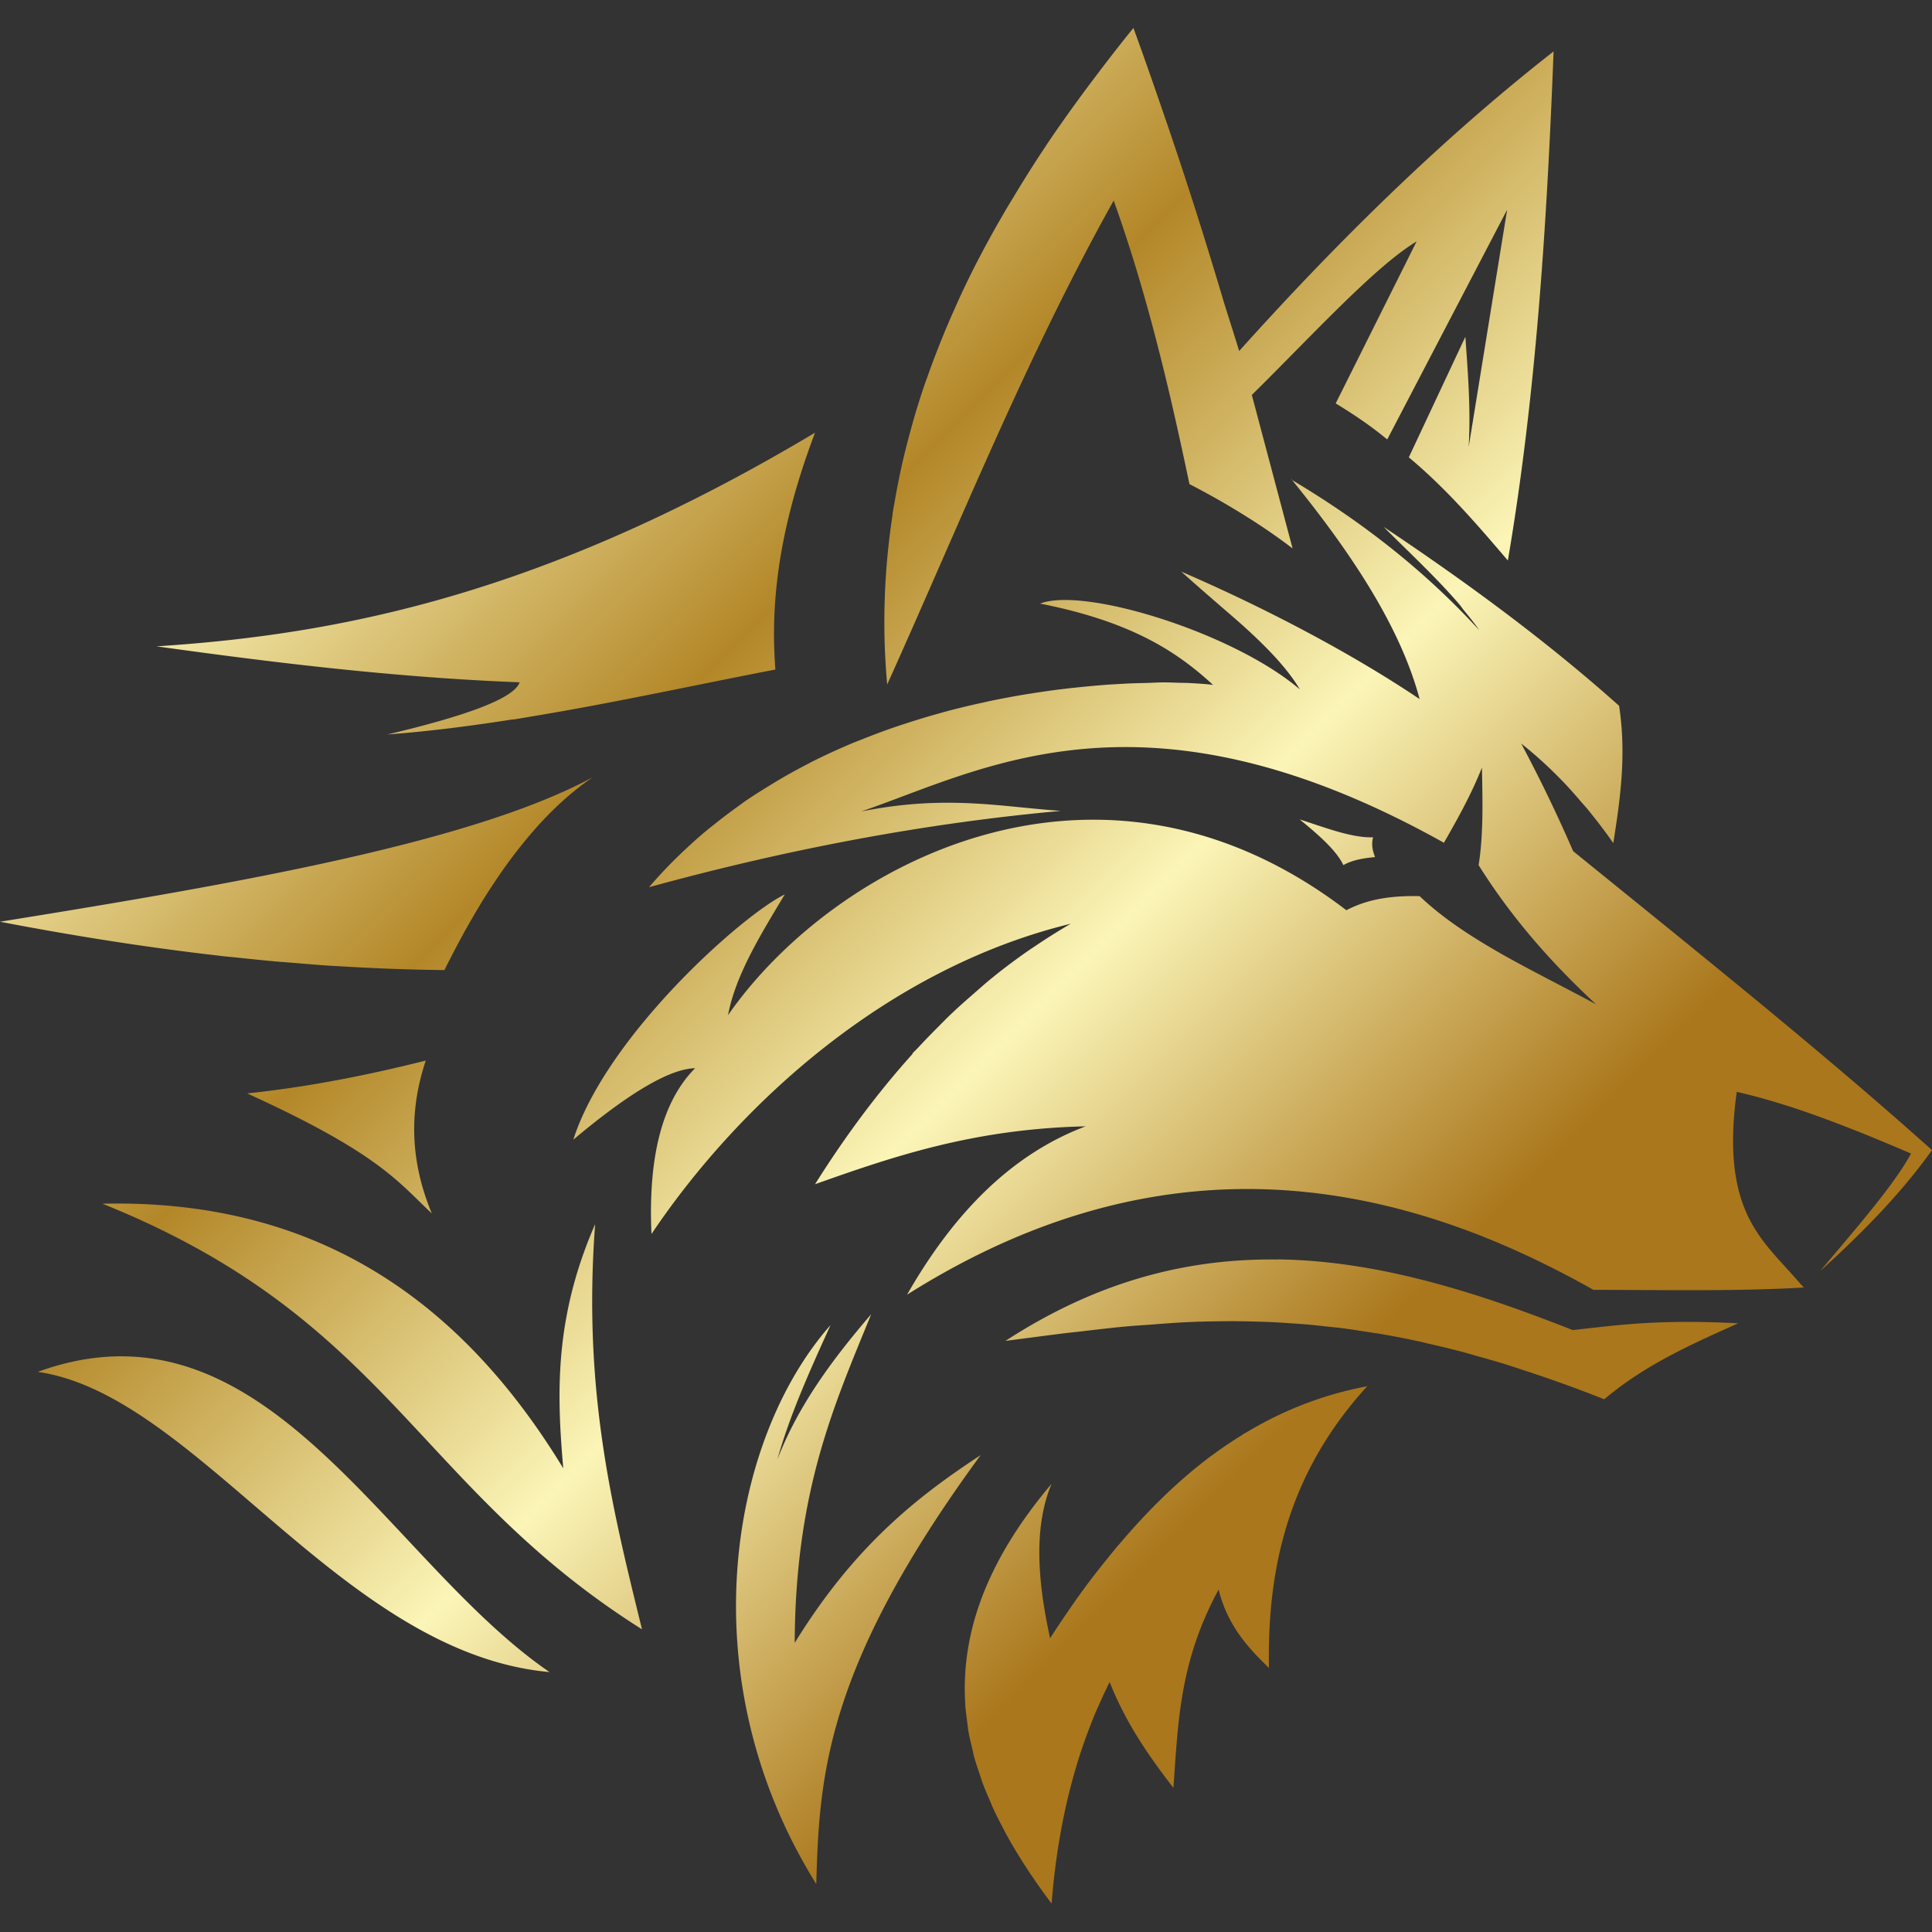 <?xml version="1.0" encoding="UTF-8"?>
<svg viewBox="0 0 24 24" xmlns="http://www.w3.org/2000/svg">
    <rect x="0" y="0" width="24" height="24" fill="#333333" stroke="none"/>
    <defs>
        <linearGradient id="a" gradientTransform="rotate(45)">
            <stop stop-color="#bf953f" offset="0"/>
            <stop stop-color="#fcf6ba" offset=".25"/>
            <stop stop-color="#b38728" offset=".5"/>
            <stop stop-color="#fbf5b7" offset=".75"/>
            <stop stop-color="#aa771c" offset="1"/>
        </linearGradient>
    </defs>
    <path d="m14.076 0.351c-0.005 0.006-0.009 0.012-0.013 0.017-0.162 0.2-0.318 0.402-0.471 0.605-0.043 0.057-0.086 0.114-0.128 0.171-0.154 0.209-0.304 0.419-0.447 0.631-0.012 0.017-0.022 0.035-0.034 0.052-0.133 0.199-0.259 0.399-0.38 0.6-0.048 0.079-0.096 0.157-0.141 0.236-0.024 0.042-0.049 0.084-0.073 0.126-0.073 0.13-0.145 0.26-0.213 0.391-0.01 0.019-0.021 0.038-0.03 0.057-0.078 0.15-0.152 0.302-0.222 0.454-0.017 0.036-0.033 0.073-0.049 0.109-0.054 0.119-0.106 0.239-0.155 0.359-0.018 0.043-0.035 0.086-0.052 0.129-0.051 0.129-0.1 0.259-0.146 0.389-0.009 0.026-0.019 0.051-0.028 0.077-0.055 0.16-0.106 0.321-0.152 0.483-0.006 0.022-0.012 0.044-0.018 0.065-0.038 0.137-0.074 0.275-0.106 0.413-0.01 0.042-0.019 0.083-0.028 0.125-0.029 0.134-0.055 0.268-0.078 0.403-0.005 0.028-0.011 0.057-0.015 0.085-3e-3 0.019-0.007 0.038-0.01 0.057 0.001-0.002 0.002-0.004 0.003-0.005-0.106 0.688-0.135 1.395-0.069 2.123 0.909-2.014 1.723-4.059 2.814-6.012 0.426 1.195 0.696 2.361 0.941 3.523 0.249 0.128 0.489 0.265 0.722 0.412a7.485 7.485 0 0 1 0.558 0.386v-1.958e-4c1.86e-4 1.429e-4 4.13e-4 2.483e-4 6e-4 3.75e-4l-0.506-1.906c0.747-0.736 1.526-1.593 2.047-1.907l-1.005 2.012c0.206 0.126 0.413 0.262 0.619 0.431 0.007 0.006 0.014 0.01 0.021 0.016l1.95e-4 -3.751e-4c1.45e-4 1.208e-4 2.46e-4 2.696e-4 3.75e-4 3.751e-4l1.489-2.853-0.478 2.949c0.027-0.454-0.008-0.912-0.041-1.37l-3.75e-4 7.875e-4c-1.3e-5 -1.946e-4 1.4e-5 -3.75e-4 0-6e-4l-0.702 1.497c0.461 0.384 0.846 0.831 1.23 1.281 1.19e-4 1.399e-4 2.72e-4 2.513e-4 3.75e-4 3.75e-4 0.349-2.049 0.485-4.182 0.568-6.324-2.18e-4 1.6904e-4 -3.71e-4 4.17e-4 -6e-4 5.8575e-4 7e-6 -1.9517e-4 -8e-6 -3.9076e-4 0-5.8575e-4 -1.37e-4 2.6005e-4 -2.53e-4 5.1825e-4 -3.75e-4 7.8112e-4 -1.458 1.14-2.78 2.468-3.905 3.721-0.063-0.208-0.131-0.416-0.195-0.624-0.244-0.821-0.487-1.582-0.745-2.329-0.121-0.353-0.244-0.706-0.373-1.059h-3.75e-4zm-3.948 5.022c-3.321 1.984-5.853 2.506-8.183 2.656 1.49 0.208 2.987 0.388 4.51 0.447-0.067 0.199-0.66 0.416-1.644 0.648 0.524-0.039 1.045-0.107 1.564-0.188-0.004 0.001-0.007 0.003-0.011 0.004 0.077-0.012 0.154-0.025 0.23-0.038 0.023-0.004 0.047-0.008 0.07-0.012 0.192-0.032 0.383-0.066 0.574-0.101 0.011-0.002 0.022-0.004 0.033-0.006 0.793-0.147 1.58-0.315 2.361-0.466-0.007-0.093-0.012-0.189-0.015-0.288v-1.954e-4c-0.003-0.099-0.003-0.201 0-0.307v-1.954e-4c0.006-0.211 0.024-0.436 0.059-0.678v-1.953e-4c0.07-0.483 0.208-1.033 0.449-1.67zm-8.183 2.656-9.75e-4 -1.95e-4v1.95e-4zm14.096-2.078v1.95e-4c0.753 0.926 1.357 1.842 1.594 2.733-0.857-0.576-1.926-1.136-2.96-1.583 2.31e-4 2.089e-4 5.62e-4 3.75e-4 7.87e-4 6e-4 -1.86e-4 -8.02e-5 -4.12e-4 -1.147e-4 -6e-4 -1.95e-4 0.165 0.149 0.346 0.305 0.523 0.459 0.1 0.086 0.198 0.17 0.294 0.258 1.71e-4 1.564e-4 4.12e-4 2.34e-4 6e-4 3.75e-4 0.001 0.001 0.002 0.003 0.004 0.004 0.13 0.119 0.253 0.24 0.363 0.361 0.113 0.126 0.212 0.252 0.287 0.38-0.814-0.699-2.677-1.279-3.226-1.066 1.144 0.226 1.706 0.603 2.149 1.011-2.04e-4 -3.6e-5 -9.75e-4 -1.594e-4 -0.001-1.954e-4 -0.052-0.009-0.162-0.017-0.298-0.024-0.038-0.002-0.078-0.002-0.122-0.003-0.067-0.002-0.122-0.005-0.203-0.005v1.954e-4c-0.058 1.481e-4 -0.136 0.005-0.2 0.007-0.101 0.002-0.195 0.004-0.31 0.011-0.058 0.003-0.112 0.006-0.173 0.01-0.041 0.003-0.082 0.006-0.124 0.01-0.097 0.008-0.197 0.018-0.3 0.029-0.041 0.004-0.081 0.009-0.123 0.014-0.136 0.016-0.276 0.036-0.421 0.059-0.009 0.001-0.018 0.003-0.027 0.004-0.159 0.026-0.322 0.056-0.488 0.091-0.031 0.007-0.063 0.015-0.094 0.021-0.133 0.029-0.267 0.061-0.403 0.097-0.047 0.012-0.094 0.026-0.141 0.039-0.126 0.035-0.253 0.074-0.38 0.115-0.048 0.016-0.096 0.031-0.145 0.048-0.141 0.048-0.282 0.102-0.423 0.158-0.031 0.013-0.062 0.024-0.094 0.037-0.176 0.074-0.352 0.154-0.526 0.242-0.011 0.006-0.022 0.012-0.033 0.018-0.156 0.08-0.31 0.166-0.461 0.259-0.108 0.066-0.216 0.133-0.321 0.205-0.028 0.019-0.056 0.041-0.084 0.061-0.096 0.069-0.191 0.14-0.285 0.215-0.041 0.033-0.083 0.065-0.123 0.099-0.005 0.004-0.011 0.009-0.016 0.013-0.073 0.062-0.145 0.126-0.216 0.192-0.009 0.009-0.019 0.018-0.028 0.026-0.074 0.07-0.147 0.141-0.218 0.215-9.375e-4 1e-3 -0.002 2e-3 -0.003 0.003-0.076 0.079-0.15 0.16-0.222 0.245 5.625e-4 -1.59e-4 0.001-2.31e-4 0.002-3.75e-4 -2.408e-4 2.83e-4 -5.25e-4 4.88e-4 -7.875e-4 7.88e-4 1.714-0.47 3.413-0.793 5.111-0.947-4.13e-4 -2.8e-5 -7.5e-4 -1.66e-4 -0.001-1.95e-4 -0.191-0.014-0.376-0.033-0.562-0.051-3.75e-4 -3.9e-5 -7.88e-4 -1.59e-4 -0.001-1.96e-4 -0.559-0.055-1.13-0.098-1.913 0.058 1.495-0.509 3.508-1.696 7.238 0.389 0.172-0.3 0.34-0.601 0.472-0.933 0.009 0.417 0.019 0.835-0.041 1.211 0.426 0.679 0.925 1.233 1.459 1.729-0.37-0.2-0.754-0.391-1.118-0.594-0.065-0.036-0.128-0.073-0.191-0.11-0.326-0.192-0.63-0.399-0.883-0.64-0.441-0.01-0.703 0.068-0.91 0.175-3.078-2.351-6.375-0.572-7.68 1.302-4.5e-4 2.96e-4 -9.375e-4 4.88e-4 -0.001 7.88e-4 0.094-0.499 0.405-0.999 0.704-1.498-4.125e-4 2.03e-4 -0.001 7.5e-4 -0.002 9.75e-4 2.704e-4 -4.5e-4 5.25e-4 -9e-4 7.875e-4 -0.001-0.527 0.256-2.21 1.754-2.624 3.043 6.375e-4 -5.25e-4 0.001-8.25e-4 0.002-0.001-2.1e-4 6.37e-4 -5.624e-4 0.001-7.874e-4 2e-3 0.706-0.593 1.204-0.88 1.511-0.886-0.407 0.409-0.585 1.099-0.542 2.057 3.079e-4 -4.5e-4 6.75e-4 -9e-4 9.75e-4 -0.001 2.93e-5 6.75e-4 -2.96e-5 0.001 0 0.002 1.092-1.625 2.938-3.3 5.208-3.853-0.164 0.095-0.321 0.195-0.474 0.299-0.012 0.008-0.024 0.015-0.035 0.023-0.147 0.101-0.289 0.207-0.427 0.317-0.016 0.013-0.032 0.026-0.048 0.039-0.078 0.063-0.152 0.13-0.228 0.196-0.086 0.075-0.172 0.15-0.254 0.228-0.066 0.062-0.129 0.126-0.192 0.19-0.078 0.078-0.155 0.157-0.23 0.238-0.027 0.03-0.057 0.057-0.084 0.087 0.003-0.001 0.006-0.003 0.01-0.004-0.451 0.5-0.852 1.045-1.215 1.623 0.983-0.349 1.979-0.688 3.361-0.719-0.925 0.348-1.643 1.085-2.218 2.091 2.739-1.729 5.375-1.638 7.926-0.377a11.775 11.775 0 0 1 0.6 0.317l1.95e-4 1.95e-4c0.882 6e-4 1.785 0.02 2.613-0.029l-1.95e-4 -1.94e-4c-0.013-0.016-0.027-0.03-0.041-0.045-0.101-0.118-0.207-0.229-0.309-0.345-0.058-0.066-0.114-0.133-0.168-0.206l-1.96e-4 -1.96e-4c-0.053-0.073-0.103-0.151-0.148-0.236l-1.94e-4 -1.94e-4c-0.179-0.344-0.274-0.814-0.166-1.598 0.173 0.039 0.348 0.087 0.525 0.141 0.177 0.054 0.356 0.115 0.536 0.181l1.97e-4 1.95e-4c0.181 0.066 0.363 0.137 0.547 0.211l1.96e-4 1.97e-4c0.184 0.075 0.37 0.153 0.557 0.233-0.053 0.097-0.12 0.201-0.199 0.312v1.96e-4c-0.236 0.333-0.575 0.726-0.93 1.147 0.129-0.116 0.255-0.234 0.379-0.354 0.371-0.36 0.717-0.737 1.01-1.148-1.364-1.222-2.925-2.47-4.458-3.714a18.308 18.31 0 0 0-0.645-1.336c0.178 0.14 0.356 0.302 0.532 0.486 0.071 0.074 0.141 0.154 0.211 0.236 0.032 0.037 0.064 0.071 0.095 0.11 0.102 0.126 0.205 0.259 0.306 0.405 0.021-0.135 0.042-0.27 0.06-0.406v-1.95e-4c0.036-0.275 0.061-0.555 0.052-0.852-0.004-0.145-0.017-0.294-0.04-0.448-0.896-0.801-1.888-1.53-2.925-2.223 0.212 0.213 0.437 0.426 0.644 0.64l1.95e-4 1.954e-4c0.104 0.107 0.203 0.214 0.295 0.321l1.96e-4 1.946e-4c0.021 0.024 0.036 0.049 0.056 0.073 0.068 0.083 0.136 0.166 0.192 0.249-0.717-0.782-1.506-1.377-2.335-1.871zm-8.672 3.701c-1.491 0.809-4.371 1.316-7.369 1.798 0.9 0.173 1.804 0.317 2.714 0.421-5.175e-4 1.2e-4 -0.001 2.72e-4 -0.002 3.75e-4 0.009 9.75e-4 0.017 0.002 0.026 0.003 0.05 0.006 0.099 0.01 0.149 0.015 0.179 0.019 0.358 0.038 0.537 0.054 0.087 0.008 0.174 0.013 0.261 0.021 0.147 0.012 0.294 0.025 0.441 0.034 0.021 0.001 0.043 2e-3 0.064 0.003 0.442 0.027 0.886 0.045 1.331 0.049 0.002-0.005 0.005-0.009 0.007-0.014 0.069-0.139 0.138-0.271 0.207-0.398 0.007-0.013 0.014-0.026 0.021-0.039 0.072-0.13 0.144-0.255 0.216-0.373v-1.51e-4c0.074-0.121 0.148-0.234 0.222-0.343 0.004-0.006 0.008-0.012 0.013-0.019 0.072-0.105 0.145-0.204 0.218-0.298 0.004-0.005 0.008-0.01 0.012-0.015 0.306-0.392 0.617-0.687 0.931-0.899zm8.776 0.527c0.239 0.195 0.457 0.387 0.543 0.568 0.096-0.056 0.227-0.085 0.393-0.1-0.028-0.076-0.049-0.152-0.024-0.246-0.26 0.01-0.592-0.119-0.912-0.222zm-10.856 2.996c-0.703 0.176-1.431 0.324-2.218 0.408 1.632 0.744 1.867 1.091 2.293 1.491-0.289-0.697-0.268-1.319-0.075-1.899zm-3.77 1.776a7.922 7.922 0 0 0-0.246 0.002c3.56 1.432 3.88 3.506 6.702 5.287-0.362-1.481-0.739-2.944-0.582-5.033-0.51 1.169-0.476 2.11-0.396 3.033-1.23-2.022-2.96-3.268-5.478-3.289zm14.341 0.695c-0.961-0.011-1.938 0.197-2.939 0.752-0.143 0.079-0.287 0.166-0.431 0.259 0.243-0.031 0.486-0.064 0.729-0.094 0.081-0.01 0.165-0.018 0.246-0.028 0.172-0.02 0.345-0.041 0.521-0.057 0.098-0.009 0.198-0.015 0.297-0.022 0.179-0.014 0.358-0.028 0.543-0.035 0.044-0.002 0.088-0.003 0.132-0.004 0.076-0.002 0.153-0.003 0.23-0.004 0.062-5.25e-4 0.123-8.63e-4 0.186-3.75e-4 0.077 5.62e-4 0.155 0.003 0.234 0.005 0.061 0.002 0.123 0.003 0.185 0.006 0.085 0.004 0.171 0.01 0.258 0.016 0.06 0.004 0.12 0.008 0.181 0.013 0.092 8e-3 0.186 0.019 0.28 0.029 0.057 0.006 0.113 0.012 0.171 0.019 0.101 0.013 0.205 0.03 0.309 0.046 0.055 0.009 0.109 0.016 0.165 0.025 0.159 0.028 0.32 0.059 0.485 0.095 0.03 0.006 0.062 0.015 0.092 0.022 0.137 0.031 0.275 0.064 0.417 0.101 0.065 0.017 0.132 0.037 0.198 0.056 0.109 0.03 0.218 0.061 0.33 0.095 0.077 0.024 0.158 0.051 0.237 0.077 0.325 0.106 0.659 0.224 1.012 0.365 0.516-0.435 1.091-0.686 1.664-0.944-0.755-0.039-1.22-6e-3 -1.641 0.038-0.14 0.015-0.276 0.031-0.415 0.046-0.303-0.12-0.606-0.233-0.91-0.337-0.152-0.052-0.304-0.101-0.456-0.147h-1.95e-4c-0.152-0.046-0.305-0.089-0.458-0.129h-1.95e-4c-0.153-0.039-0.306-0.075-0.459-0.107h-1.95e-4c-0.153-0.032-0.307-0.059-0.461-0.082h-1.95e-4c-0.154-0.023-0.308-0.041-0.463-0.054h-1.97e-4c-0.155-0.013-0.31-0.02-0.465-0.022h-3.75e-4zm-5.038 0.68c-0.472 0.55-0.903 1.125-1.165 1.804 0.155-0.556 0.408-1.113 0.66-1.669-1.265 1.433-1.767 4.395-0.177 6.943 0.038-1.332 0.104-2.683 2.042-5.328-0.788 0.517-1.569 1.129-2.31 2.333 0.009-1.905 0.496-2.965 0.95-4.083zm-9.351 0.523c-0.316 4e-3 -0.649 0.064-1.002 0.193 1.98 0.283 3.769 3.495 6.357 3.729-1.786-1.224-3.146-3.95-5.355-3.922zm15.518 0.369c-2e-3 3.75e-4 -0.006 0.002-8e-3 0.003-0.504 0.095-1.01 0.277-1.522 0.587 6.38e-4 -0.001 7.13e-4 -0.002 0.001-0.003a5.157 5.157 0 0 0-0.044 0.03c-0.116 0.072-0.233 0.15-0.349 0.236a5.157 5.157 0 0 0-0.014 0.009c-5.62e-4 4.13e-4 -0.001 0.001-0.002 0.002-0.383 0.285-0.768 0.651-1.157 1.113 5e-5 -8.25e-4 -5.2e-5 -0.002 0-0.003-0.017 0.021-0.032 0.04-0.049 0.06-0.037 0.045-0.074 0.091-0.112 0.138-0.165 0.204-0.311 0.4-0.438 0.587-0.083 0.12-0.167 0.244-0.25 0.374-0.16-0.726-0.203-1.391 0.018-1.918-0.839 0.991-1.129 1.899-1.071 2.75-4.5e-4 -0.001-0.001-0.003-0.002-0.004 3.75e-4 0.006 0.002 0.011 2e-3 0.017 0.005 0.066 0.015 0.13 0.023 0.195 0.006 0.042 0.009 0.085 0.017 0.127 0.012 0.068 0.029 0.134 0.045 0.201 0.009 0.038 0.016 0.077 0.027 0.115 0.02 0.071 0.044 0.142 0.068 0.212 0.011 0.033 0.021 0.067 0.033 0.1 0.029 0.079 0.063 0.156 0.097 0.234 0.011 0.024 0.019 0.048 0.03 0.072 0.041 0.09 0.086 0.178 0.133 0.267 0.006 0.012 0.012 0.024 0.018 0.036 0.164 0.303 0.361 0.6 0.58 0.892 1.5e-5 -1.95e-4 -1.5e-5 -3.75e-4 0-6e-4l1.95e-4 1.94e-4c2.05e-4 -0.003 5.63e-4 -5e-3 7.88e-4 -0.008 0.019-0.234 0.045-0.467 0.082-0.698 0.037-0.233 0.083-0.465 0.141-0.695 3.6e-5 -1.39e-4 1.6e-4 -2.52e-4 1.95e-4 -3.75e-4 0.029-0.115 0.061-0.229 0.095-0.343 4.1e-5 -1.38e-4 1.53e-4 -2.54e-4 1.95e-4 -3.75e-4 0.035-0.114 0.073-0.227 0.114-0.339 4.9e-5 -1.34e-4 1.47e-4 -2.54e-4 1.96e-4 -3.75e-4 0.041-0.112 0.085-0.224 0.133-0.336 5.8e-5 -1.32e-4 1.4e-4 -2.58e-4 1.96e-4 -3.75e-4 0.003-0.007 0.007-0.015 0.011-0.022 0.045-0.104 0.093-0.207 0.144-0.309 0.195 0.497 0.482 0.916 0.792 1.314 1e-5 -1.3e-4 -9e-6 -2.62e-4 0-3.75e-4 0.014-0.197 0.026-0.393 0.043-0.59 1.1e-5 -1.29e-4 -1.1e-5 -2.62e-4 0-3.75e-4 0.017-0.197 0.039-0.396 0.075-0.598 3.5e-5 -1.97e-4 1.6e-4 -3.75e-4 1.94e-4 -6e-4 0.018-0.101 0.039-0.203 0.065-0.306 4.9e-5 -1.96e-4 1.48e-4 -3.75e-4 1.97e-4 -6e-4 0.077-0.31 0.195-0.629 0.378-0.967 0.028 0.114 0.066 0.217 0.111 0.312 0.04 0.083 0.085 0.161 0.135 0.233 0.111 0.16 0.242 0.297 0.379 0.428-5e-6 -3.28e-4 5e-6 -6.38e-4 0-9.75e-4l1.96e-4 1.94e-4c-8e-3 -0.461 0.023-0.917 0.117-1.363 4.2e-5 -2e-4 1.53e-4 -3.75e-4 1.95e-4 -6e-4 0.031-0.149 0.07-0.296 0.116-0.443 0.185-0.586 0.496-1.154 0.991-1.695-1.99e-4 3.8e-5 -3.75e-4 1.59e-4 -6e-4 1.96e-4 2.23e-4 -2.44e-4 3.63e-4 -5.25e-4 6e-4 -7.88e-4z"
          fill="url(#a)"/>
</svg>
